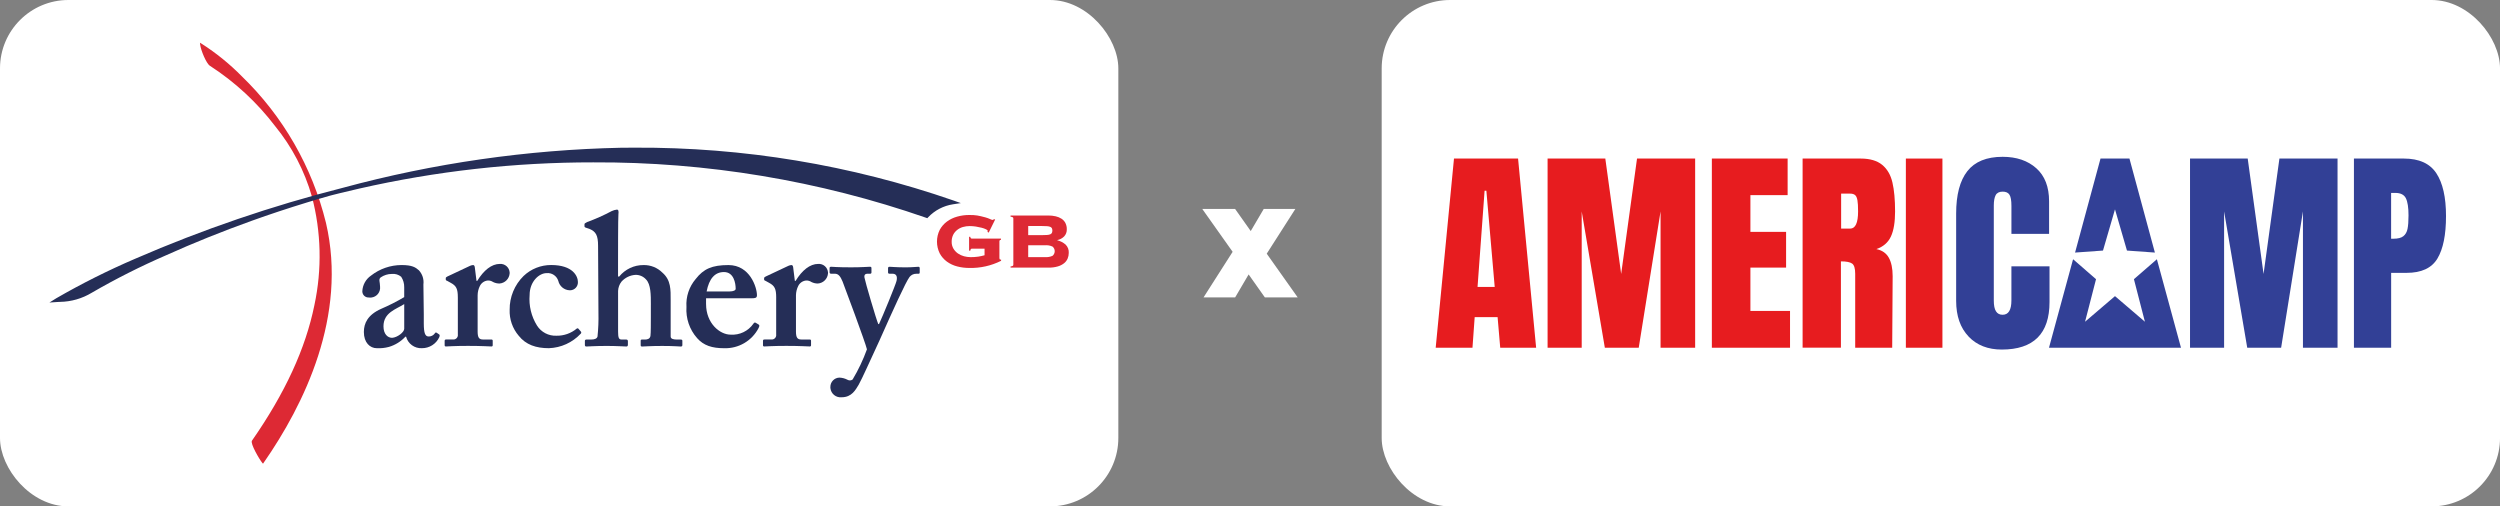 <?xml version="1.0" encoding="UTF-8"?><svg id="uuid-5c14e034-3883-445a-be6e-3170e96eee85" xmlns="http://www.w3.org/2000/svg" viewBox="0 0 1256.78 254.56"><rect x="0" y="0" width="1256.78" height="254.56" fill="#808080" stroke="none"/><rect width="562.2" height="254.56" rx="34.39" ry="34.39" style="fill:#fff;"/><rect x="694.59" width="562.2" height="254.56" rx="34.39" ry="34.39" style="fill:#fff;"/><path d="M635.86,149.51l-8.16-11.55-6.78,11.55h-15.89l14.63-22.92-15.26-21.54h16.51l7.85,11.11,6.53-11.11h15.89l-14.38,22.48,15.57,21.98h-16.51Z" style="fill:#fff;"/><path d="M721.74,174.81l9.2-95.1h32.21l9.08,95.1h-18.05l-1.32-15.39h-11.52l-1.11,15.39h-18.48ZM742.77,144.25h8.64l-4.2-48.38h-.89l-3.54,48.38h-.02Z" style="fill:#e71c1f;"/><path d="M777.99,174.81v-95.1h29.02l7.97,58.01,7.97-58.01h29.22v95.1h-17.39v-68.53l-10.97,68.53h-17.04l-11.63-68.53v68.53h-17.16.02Z" style="fill:#e71c1f;"/><path d="M860.57,174.81v-95.1h38.09v18.38h-18.71v18.48h17.94v17.94h-17.94v21.81h19.92v18.48h-39.31Z" style="fill:#e71c1f;"/><path d="M906.18,79.71h29.22c4.65,0,8.24,1.06,10.79,3.16,2.55,2.1,4.27,5.05,5.15,8.85.89,3.8,1.34,8.66,1.34,14.56,0,5.38-.69,9.6-2.1,12.62-1.41,3.02-3.84,5.14-7.31,6.32,2.88.59,4.96,2.03,6.25,4.32,1.28,2.29,1.94,5.4,1.94,9.3l-.23,35.97h-18.6v-37.21c0-2.66-.52-4.36-1.54-5.1-1.04-.73-2.92-1.11-5.64-1.11v43.4h-19.26v-95.1l-.02.02ZM930.09,114.92c2.66,0,3.99-2.88,3.99-8.64,0-2.52-.1-4.39-.33-5.64s-.62-2.12-1.21-2.6c-.59-.49-1.44-.71-2.55-.71h-4.43v17.6h4.55-.02Z" style="fill:#e71c1f;"/><path d="M958.1,174.81v-95.1h18.38v95.1h-18.38Z" style="fill:#e71c1f;"/><path d="M989.63,169.17c-4.16-4.36-6.25-10.33-6.25-17.94v-43.84c0-9.44,1.87-16.57,5.64-21.36,3.77-4.79,9.67-7.2,17.72-7.2,7.01,0,12.65,1.93,16.94,5.76,4.29,3.84,6.42,9.37,6.42,16.61v16.38h-18.93v-14.06c0-2.72-.33-4.62-.99-5.64-.66-1.04-1.8-1.54-3.44-1.54s-2.86.59-3.49,1.77c-.62,1.18-.94,2.92-.94,5.21v47.72c0,2.52.36,4.34,1.11,5.48.73,1.15,1.84,1.72,3.31,1.72,2.95,0,4.43-2.39,4.43-7.2v-17.16h19.16v17.94c0,15.95-8.02,23.91-24.02,23.91-6.94,0-12.49-2.17-16.66-6.52l-.02-.03Z" style="fill:#324096;"/><path d="M1100.95,174.81v-95.1h29l7.97,58.01,7.97-58.01h29.22v95.1h-17.39v-68.53l-10.97,68.53h-17.04l-11.63-68.53v68.53h-17.16.03Z" style="fill:#324096;"/><path d="M1183.35,79.71h25.13c7.6,0,13.03,2.45,16.28,7.36,3.25,4.91,4.88,12.08,4.88,21.54s-1.44,16.57-4.32,21.36c-2.88,4.81-8.05,7.2-15.5,7.2h-7.76v37.64h-18.71v-95.1ZM1203.16,120.01c2.29,0,3.97-.42,5.03-1.27,1.08-.85,1.77-2.07,2.1-3.66.33-1.58.5-3.85.5-6.8,0-3.99-.45-6.87-1.34-8.64-.89-1.77-2.66-2.66-5.31-2.66h-2.1v23.03h1.11,0Z" style="fill:#324096;"/><polygon points="1063.23 105.24 1057.2 125.96 1043.16 126.97 1055.95 79.71 1070.5 79.71 1083.29 126.97 1069.25 125.96 1063.23 105.24" style="fill:#324096;"/><polygon points="1096.41 174.81 1084.29 130.32 1072.75 140.35 1078.27 161.74 1063.23 148.87 1048.18 161.74 1053.7 140.35 1042.16 130.32 1030.05 174.81 1096.41 174.81" style="fill:#324096;"/><g id="uuid-6321f7df-41f5-41a4-bf0f-b7bff1300dc9"><path id="uuid-c760665d-81a5-4855-b1f8-0cb11adabe11" d="M203.78,169.27c-2.24,2.42-5.09,4.18-8.25,5.12-1.98.53-4.02.76-6.07.66-3.51,0-6.54-2.84-6.54-8.15,0-4.36,1.9-8.62,8.72-11.66,3.98-1.71,7.84-3.67,11.56-5.88v-4.92c.05-1.88-.48-3.73-1.52-5.31-1.32-1.1-3.03-1.61-4.74-1.42-1.96.01-3.87.6-5.5,1.7-1.33.95-.38,2.37-.38,4.64.32,2.73-1.62,5.2-4.35,5.52-.45.05-.9.05-1.34-.02-1.7.08-3.14-1.24-3.22-2.94,0-.1,0-.19,0-.29.17-3.13,1.78-6,4.36-7.77,4.38-3.43,9.79-5.3,15.36-5.31,5.31,0,7.01,1.14,8.72,2.65,1.76,1.92,2.59,4.52,2.26,7.11l.19,14.98v4.55c0,5.12.76,6.63,2.47,6.63,1.2.02,2.33-.54,3.03-1.52.38-.57.57-.57.95-.38l1.14.76c.38.19.57.57.19,1.52-1.58,3.38-4.99,5.53-8.72,5.5-3.69.19-7-2.22-7.96-5.78h-.37ZM203.21,152.87c-4.17,2.65-10.43,4.26-10.43,11.18,0,3.89,2.09,5.78,4.36,5.78,2.65-.19,6.07-2.84,6.07-4.55v-12.42Z" style="fill:#252e57;"/><path id="uuid-81fb8f63-509c-4af2-ae96-b0180a29565d" d="M230.16,149.55c0-4.36-.76-5.88-3.6-7.39l-1.71-.95c-.57-.19-.76-.38-.76-.76v-.57c0-.38.19-.57.76-.86l11.47-5.4c.48-.21.99-.34,1.52-.38.57,0,.76.57.85,1.14l.85,6.82h.38c3.22-5.31,7.2-8.53,11.37-8.53,2.55-.17,4.76,1.77,4.92,4.32,0,.14.01.28,0,.42-.19,2.75-2.37,4.93-5.12,5.12-1.12,0-2.22-.26-3.22-.76-.78-.53-1.71-.8-2.65-.76-1.71.16-3.22,1.2-3.98,2.75-.72,1.44-1.11,3.03-1.13,4.64v18.29c0,3.03.76,3.98,2.65,3.98h4.17c.57,0,.76.19.76.66v2.18c0,.47-.19.66-.66.66-.66,0-4.84-.29-11.75-.29s-10.33.29-11.09.29c-.48,0-.66-.19-.66-.66v-2.09c0-.57.19-.76.85-.76h3.32c1.23.14,2.33-.74,2.47-1.96.02-.2.02-.4-.01-.6v-18.58Z" style="fill:#252e57;"/><path id="uuid-ebe0f75b-99f9-4f45-bcc4-37ec94c48283" d="M291.95,166.6c.31.28.34.77.06,1.08-.02.02-.04.04-.06.06-4.16,4.46-9.92,7.09-16.02,7.3-6.45,0-11.56-1.71-15.17-6.26-3.1-3.63-4.73-8.3-4.55-13.08-.07-6.37,2.46-12.5,7.01-16.97,3.73-3.55,8.69-5.52,13.84-5.5,10.99,0,13.46,5.69,13.46,8.53.11,2.2-1.58,4.06-3.78,4.17-.13,0-.26,0-.39,0-2.75-.11-5.08-2.05-5.69-4.74-.79-2.52-3.25-4.15-5.88-3.89-3.79,0-8.53,4.27-8.53,10.99-.45,5.38.85,10.77,3.7,15.36,2.1,3.33,5.83,5.29,9.76,5.12,3.74.08,7.37-1.2,10.24-3.6.26-.21.64-.16.85.1l1.14,1.32Z" style="fill:#252e57;"/><path id="uuid-49fd089c-07f9-48b3-98c1-1be4ef030832" d="M327.2,153.15c0-4.93,0-10.24-2.46-12.7-1.35-1.5-3.29-2.33-5.31-2.27-2.7.17-5.21,1.4-7.01,3.41-1.03,1.34-1.63,2.96-1.7,4.64v20.47c0,3.03.38,3.98,1.7,3.98h2.28c.57,0,.95.19.95.85v1.71c0,.57-.19.95-.76.95-.76,0-4.93-.29-9.86-.29-5.88,0-9.48.29-10.24.29-.48,0-.76-.19-.76-.76v-2.09c0-.47.38-.66.85-.66h2.37c1.52,0,2.84-.38,3.13-1.52.4-3.9.56-7.83.47-11.75l-.19-33.83c0-5.31-1.14-7.2-4.36-8.53l-1.71-.57c-.57-.19-.76-.38-.76-.76v-.95c0-.38.19-.57,1.33-1.14,4.23-1.55,8.34-3.38,12.32-5.5.83-.4,1.73-.66,2.65-.76.76,0,.95.76.76,2.28-.19,1.7-.19,20.85-.19,25.5v5.88h.57c2.99-3.68,7.48-5.81,12.23-5.78,3.54-.08,6.97,1.29,9.48,3.79,4.36,3.79,4.17,8.53,4.17,13.93v18.2c0,1.33,1.71,1.52,3.22,1.52h1.71c.76,0,.95.19.95.66v2.09c0,.47-.19.76-.76.76s-3.6-.29-9.38-.29-9.1.29-10.05.29c-.57,0-.76-.19-.76-.66v-2.28c0-.38.19-.57.66-.57h1.61c1.13,0,2.46-.38,2.65-1.9.19-1.33.19-6.26.19-9.29v-6.35Z" style="fill:#252e57;"/><path id="uuid-f936b243-dea9-41e2-860b-caad4b223078" d="M354.95,152.87c0,9.67,6.92,15.36,12.32,15.36,4.52.32,8.88-1.77,11.47-5.5.38-.66.76-.66,1.14-.48l1.42.85c.48.29.66.66,0,1.9-3.35,6.38-10.05,10.28-17.25,10.05-6.07,0-10.33-1.33-13.65-5.12-3.78-4.3-5.69-9.93-5.31-15.64-.34-5.1,1.32-10.14,4.64-14.03,3.98-5.12,8.25-7.01,16.49-7.01,10.81,0,14.31,11.28,14.31,15.17,0,1.42-.95,1.52-2.65,1.52h-22.94v2.93ZM366.7,146.52c1.99,0,3.13-.57,3.13-1.33,0-2.84-.94-8.43-5.88-8.43-4.64,0-7.49,3.41-8.72,9.76h11.47Z" style="fill:#252e57;"/><path id="uuid-7fdaf753-dbd3-464c-bab3-7dea33bba888" d="M390.2,149.55c0-4.36-.76-5.88-3.6-7.39l-1.71-.95c-.57-.19-.76-.38-.76-.76v-.57c0-.38.19-.57.76-.86l11.47-5.4c.48-.21.99-.34,1.52-.38.57,0,.76.57.85,1.14l.85,6.82h.38c3.22-5.31,7.2-8.53,11.37-8.53,2.55-.17,4.76,1.77,4.92,4.32,0,.14.01.28,0,.42-.19,2.75-2.37,4.93-5.12,5.12-1.12,0-2.22-.26-3.22-.76-.78-.53-1.71-.8-2.65-.76-1.72.16-3.22,1.2-3.98,2.75-.72,1.44-1.11,3.03-1.14,4.64v18.29c0,3.03.76,3.98,2.65,3.98h4.17c.57,0,.76.19.76.66v2.18c0,.47-.19.66-.66.66-.66,0-4.83-.29-11.75-.29s-10.33.29-11.09.29c-.48,0-.66-.19-.66-.66v-2.09c0-.57.19-.76.85-.76h3.32c1.23.14,2.33-.74,2.47-1.96.02-.2.02-.4-.01-.6v-18.58Z" style="fill:#252e57;"/><path id="uuid-1851aa6d-bcd0-4448-b84a-6e73595c4f85" d="M417.44,194.57c-.05-2.56,1.99-4.68,4.55-4.74,1.46.06,2.88.45,4.17,1.14.79.42,1.75.35,2.46-.19,2.88-4.81,5.29-9.89,7.2-15.17-.57-2.84-11.56-32.42-12.23-34.03-1.04-2.46-1.99-3.98-3.89-3.98h-1.9c-.57,0-.76-.29-.76-.76v-2.08c0-.38.19-.66.76-.66.76,0,3.03.29,10.05.29,5.5,0,8.34-.29,9.48-.29.57,0,.76.19.76.76v2.08c.04.33-.19.62-.52.66-.05,0-.09,0-.14,0h-1.42c-.95,0-1.71.57-1.42,1.99.29,1.9,5.97,21.23,6.92,23.32h.38c1.71-3.6,8.34-19.72,8.81-21.7.57-2.46-.29-3.6-1.99-3.6h-1.52c-.57,0-.76-.29-.76-.66v-2.08c0-.48.19-.76.76-.76,1.14,0,3.03.29,8.15.29,3.22,0,5.5-.29,6.35-.29.47,0,.66.29.66.76v1.99c0,.57-.19.76-.57.76h-1.13c-1.33-.03-2.59.57-3.41,1.61-1.9,2.47-8.34,16.68-15.17,32.04-4.74,10.24-8.72,19.15-10.43,22.18-1.52,2.46-3.41,6.26-8.53,6.26-2.83.3-5.36-1.75-5.66-4.58-.02-.18-.03-.36-.03-.54" style="fill:#252e57;"/><path id="uuid-fffc8ad0-44ba-4fdc-b526-b0b79f49a935" d="M488.52,125.03c-.22-.02-.43.08-.55.27-.11.23-.18.47-.2.72h-.6v-6.98h.6c.06.6.32.9.75.9h14.69v.6c-.42-.03-.78.29-.8.71,0,.05,0,.09,0,.14v8.27c0,.2.03.41.1.6.07.17.23.25.5.25h.25v.6c-4.97,2.5-10.47,3.73-16.03,3.59-2.04,0-4.07-.25-6.05-.77-1.86-.47-3.61-1.29-5.16-2.41-1.5-1.1-2.74-2.52-3.62-4.16-1.83-3.72-1.83-8.07,0-11.79.88-1.64,2.12-3.07,3.62-4.18,1.55-1.14,3.3-1.98,5.16-2.49,1.97-.55,4-.83,6.05-.82.83,0,1.56.02,2.19.05.62.03,1.23.1,1.84.2.6.1,1.21.22,1.84.37s1.38.34,2.24.57c.78.22,1.55.49,2.29.82.42.23.87.39,1.34.48.28-.01.54-.16.7-.4l.6.2-3.24,6.57-.6-.35c.06-.18.1-.36.1-.55,0-.23-.28-.49-.85-.77-.69-.33-1.4-.58-2.14-.77-.96-.25-1.93-.45-2.91-.6-1.05-.16-2.1-.25-3.16-.25-1.15,0-2.3.15-3.41.47-1.04.3-2.02.8-2.87,1.47-.85.66-1.54,1.5-2.02,2.46-.52,1.09-.78,2.3-.75,3.51-.03,1.21.28,2.41.9,3.46.58.96,1.35,1.78,2.26,2.41.93.64,1.97,1.11,3.06,1.4,1.09.29,2.21.44,3.34.44,1.26,0,2.51-.07,3.76-.25,1.08-.16,2.16-.4,3.21-.7v-3.3h-6.44Z" style="fill:#dd2934;"/><path id="uuid-0654b7cb-88d9-4f1e-a6a3-ba39de3b2e22" d="M509.19,109.27c-.35-.22-.76-.33-1.17-.33v-.6h18.96c1.26-.01,2.51.12,3.73.4,1.04.23,2.04.64,2.94,1.22.82.54,1.49,1.27,1.94,2.14.49.98.73,2.07.7,3.16.06,1.34-.42,2.64-1.34,3.61-.94.93-2.13,1.57-3.43,1.82v.1c1.53.38,2.95,1.11,4.15,2.14,1.13,1.1,1.72,2.65,1.61,4.23,0,.97-.19,1.94-.57,2.84-.4.92-1.01,1.72-1.79,2.34-.93.73-2,1.27-3.13,1.59-1.48.43-3.01.63-4.55.6h-19.21v-.6c.41,0,.82-.11,1.17-.33.15-.15.23-.36.22-.57v-23.2c0-.21-.07-.42-.22-.57M523.66,118.21c1.06,0,1.94-.03,2.64-.08.56-.02,1.12-.13,1.64-.32.35-.13.65-.38.85-.7.33-.76.33-1.63,0-2.39-.19-.32-.49-.57-.85-.7-.53-.19-1.08-.3-1.64-.32-.7-.05-1.58-.07-2.64-.08h-6.77v4.59h6.77ZM525.34,129.26c1.3.1,2.6-.13,3.78-.66,1.28-1.05,1.47-2.94.42-4.22-.13-.15-.27-.29-.42-.42-1.18-.54-2.48-.77-3.78-.66h-8.45v5.98h8.45Z" style="fill:#dd2934;"/><path id="uuid-5c14608d-2662-4f02-8881-3dfe185869d0" d="M105.77,32.64c12.64,8.2,23.77,18.5,32.93,30.46,8.54,10.46,14.85,22.55,18.58,35.54,4.74,17.92,5.17,36.71,1.27,54.83-5.04,24.81-17.13,47.74-31.48,68.37-.64.92,3.47,8.54,5.11,10.47,24.25-34.86,41.21-77.34,31.22-120.17-6.88-27.97-21.5-53.42-42.19-73.46-6.08-6.14-12.81-11.59-20.08-16.26.28,2.61,3.03,9.24,4.64,10.23" style="fill:#dd2934;"/><path id="uuid-e59e128c-0999-4451-b4fa-e9adb80ea8c0" d="M132.21,233.11l-.42-.5c-1.26-1.49-6.11-9.67-5.13-11.07,16.68-23.98,26.96-46.29,31.4-68.18,3.87-18.05,3.43-36.75-1.27-54.59-3.7-12.92-9.98-24.95-18.48-35.36-9.09-11.94-20.19-22.2-32.8-30.35-1.8-1.11-4.59-7.91-4.88-10.6l-.11-1,.86.53c7.31,4.68,14.07,10.16,20.16,16.34,20.77,20.09,35.44,45.64,42.33,73.71,10.91,46.77-11,91.37-31.3,120.56l-.37.53ZM101.82,23.42c.71,2.96,2.98,8.03,4.22,8.79,12.71,8.2,23.89,18.55,33.06,30.57,8.58,10.51,14.93,22.66,18.66,35.71,4.75,18,5.19,36.86,1.28,55.06-4.47,22.03-14.8,44.45-31.56,68.55,1.06,3.34,2.64,6.5,4.68,9.35,20.08-29.02,41.53-73.09,30.76-119.21-6.84-27.88-21.42-53.26-42.06-73.22-5.79-5.85-12.17-11.08-19.04-15.61" style="fill:#dd2934;"/><path id="uuid-d6ddfa06-2146-494d-91f6-93563207369b" d="M45.65,146.29c12.11-7.03,24.61-13.34,37.46-18.9,14.19-6.4,28.66-12.16,43.31-17.43,9.12-3.28,18.33-6.33,27.61-9.15,4.23-1.3,9-2.71,12.93-3.78-3.86,1.05-.26.08.3-.06,1.25-.32,2.5-.63,3.76-.94,3.12-.77,6.24-1.5,9.37-2.21,93.14-21.31,194.99-17.13,285.48,14.68,3.48-3.66,8.07-6.06,13.06-6.82-53.58-18.53-110.01-27.47-166.69-26.43-47.19.98-94.09,7.74-139.64,20.11-35.63,9.05-70.47,20.95-104.19,35.58-13.59,5.82-26.82,12.45-39.61,19.84l-.04.02c5.94.09,11.78-1.48,16.88-4.52" style="fill:#252e57;"/><path id="uuid-8ef113e7-221b-47fe-b127-1d86b2f00556" d="M24.9,152.06l3.37-2.11c12.84-7.41,26.11-14.06,39.74-19.9,33.77-14.66,68.66-26.58,104.33-35.64,45.64-12.37,92.62-19.13,139.89-20.14,2.28-.03,4.56-.04,6.84-.04,54.51-.28,108.68,8.69,160.19,26.54l3.76,1.33-3.93.6c-4.77.73-9.16,3.02-12.48,6.51l-.44.48-.61-.22c-53.8-18.69-110.39-28.11-167.34-27.85-39.57-.03-79.03,4.4-117.61,13.18-2.75.63-6,1.38-9.35,2.21l-.12.03c-1.21.29-2.43.6-3.64.91-.19.05-.74.19-1.23.32l-.59.16c-4.03,1.12-8.4,2.43-11.36,3.35-9.79,3-18.8,5.99-27.57,9.14-15.11,5.42-29.65,11.28-43.24,17.4-12.81,5.55-25.29,11.84-37.37,18.84-4.82,2.92-10.33,4.51-15.97,4.6-.48.02-.93.04-1.36.06l-3.92.27ZM97.54,120.08c-9.94,3.77-19.52,7.69-28.71,11.78-12.29,5.31-24.3,11.23-36,17.74,4.36-.51,8.57-1.93,12.35-4.18,12.14-7.03,24.67-13.35,37.54-18.93,4.83-2.17,9.77-4.31,14.82-6.41M298.23,79.61c56.96-.25,113.56,9.13,167.4,27.75,2.73-2.72,6.08-4.73,9.76-5.86-50.34-17.01-103.16-25.56-156.3-25.29-2.27,0-4.54.01-6.82.04-27.9.45-55.73,3.08-83.23,7.86,22.94-2.99,46.04-4.5,69.18-4.5" style="fill:#252e57;"/></g></svg>